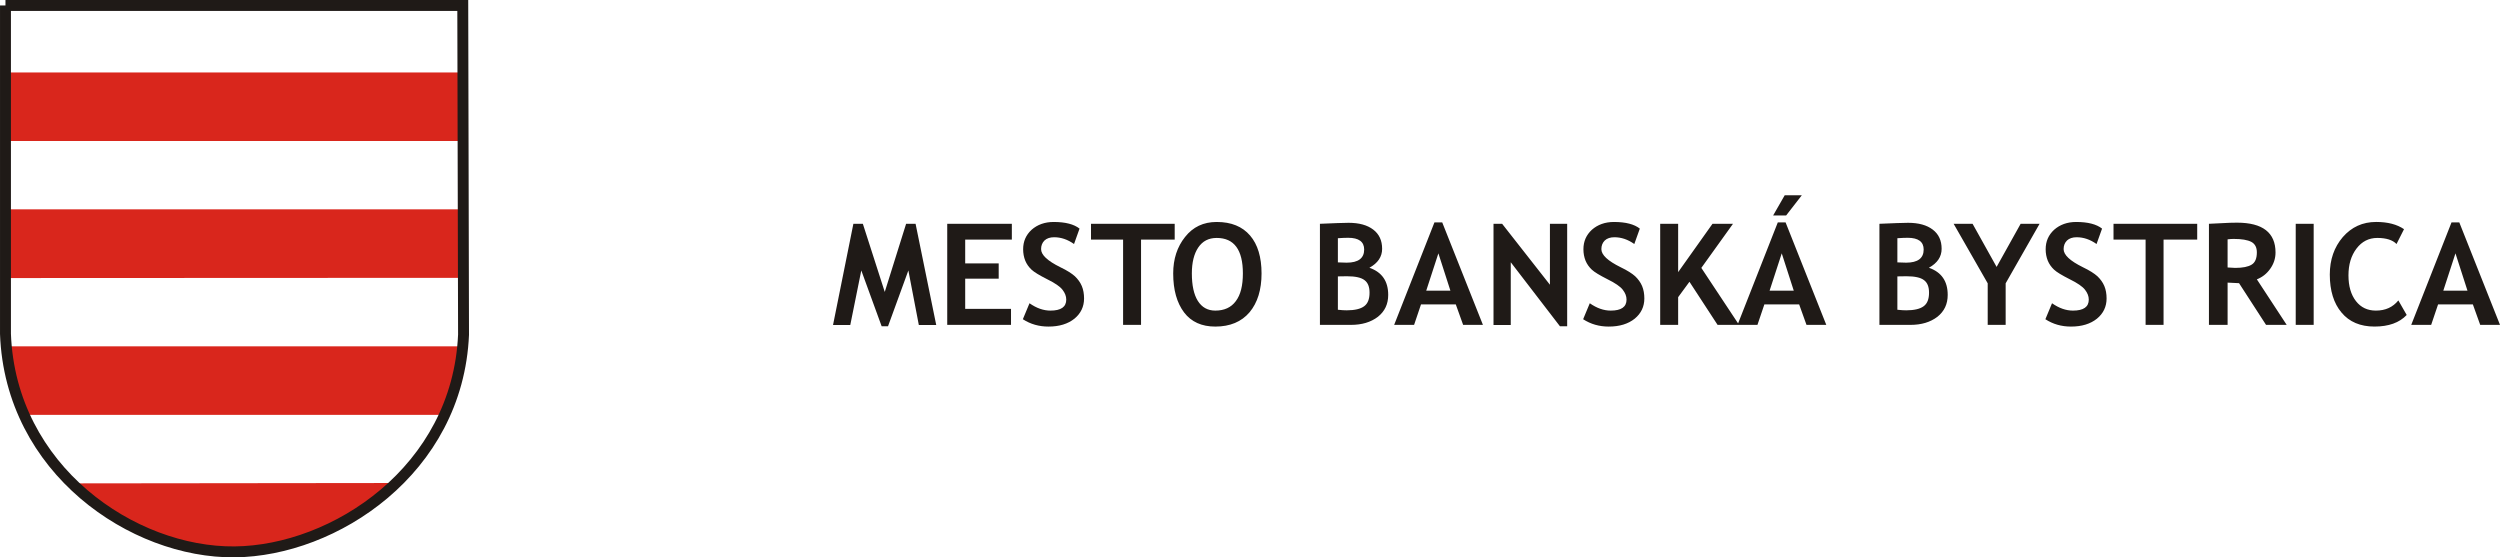 <?xml version="1.0" encoding="utf-8"?>
<!-- Generator: Adobe Illustrator 17.0.0, SVG Export Plug-In . SVG Version: 6.00 Build 0)  -->
<!DOCTYPE svg PUBLIC "-//W3C//DTD SVG 1.1//EN" "http://www.w3.org/Graphics/SVG/1.1/DTD/svg11.dtd">
<svg version="1.1" id="Layer_1" xmlns="http://www.w3.org/2000/svg" xmlns:xlink="http://www.w3.org/1999/xlink" x="0px" y="0px"
	 width="194.541px" height="43.371px" viewBox="0 0 194.541 43.371" enable-background="new 0 0 194.541 43.371"
	 xml:space="preserve">
<path fill="#1F1A17" d="M72.854,25.292H71.5l-0.814-4.247l-1.584,4.346h-0.495l-1.584-4.346l-0.858,4.247h-1.342l1.584-7.877h0.737
	l1.705,5.303l1.661-5.303h0.737L72.854,25.292z M75.108,18.647v1.848h2.607v1.188h-2.607v2.354h3.565v1.243H73.71v-7.866h5.028
	v1.232H75.108z M79.595,24.841l0.517-1.243c0.55,0.385,1.089,0.572,1.628,0.572c0.825,0,1.232-0.286,1.232-0.858
	c0-0.264-0.099-0.517-0.297-0.77c-0.187-0.242-0.583-0.517-1.188-0.814c-0.605-0.308-1.012-0.55-1.221-0.748
	c-0.209-0.198-0.374-0.429-0.484-0.693c-0.11-0.275-0.165-0.572-0.165-0.891c0-0.616,0.22-1.111,0.66-1.518
	c0.451-0.396,1.023-0.605,1.716-0.605c0.913,0,1.584,0.176,2.013,0.517l-0.429,1.199c-0.495-0.352-1.012-0.528-1.551-0.528
	c-0.319,0-0.572,0.088-0.748,0.253c-0.176,0.176-0.264,0.396-0.264,0.671c0,0.451,0.495,0.913,1.496,1.408
	c0.528,0.253,0.902,0.495,1.133,0.704c0.231,0.22,0.418,0.473,0.539,0.759c0.121,0.286,0.176,0.616,0.176,0.968
	c0,0.638-0.253,1.166-0.748,1.573c-0.506,0.407-1.177,0.616-2.024,0.616C80.85,25.413,80.189,25.226,79.595,24.841z M88.792,18.647
	v6.634h-1.397v-6.634h-2.497v-1.232h6.513v1.232H88.792z"/>
<path fill="#1F1A17" d="M91.294,21.277c0-1.122,0.308-2.068,0.924-2.838c0.616-0.781,1.43-1.166,2.464-1.166
	c1.133,0,1.991,0.352,2.596,1.056c0.594,0.693,0.891,1.683,0.891,2.948s-0.308,2.277-0.935,3.025
	c-0.627,0.737-1.518,1.111-2.662,1.111c-1.056,0-1.87-0.363-2.431-1.1C91.58,23.565,91.294,22.564,91.294,21.277z M92.746,21.277
	c0,0.924,0.154,1.639,0.462,2.134c0.319,0.506,0.77,0.759,1.364,0.759c0.693,0,1.232-0.242,1.595-0.737
	c0.374-0.495,0.55-1.21,0.55-2.156c0-1.837-0.682-2.761-2.035-2.761c-0.627,0-1.1,0.242-1.441,0.748
	C92.911,19.758,92.746,20.429,92.746,21.277z M105.121,25.281h-2.409v-7.866c1.067-0.044,1.804-0.077,2.233-0.077
	c0.814,0,1.452,0.176,1.914,0.528s0.693,0.847,0.693,1.496c0,0.616-0.33,1.111-0.99,1.474c0.979,0.341,1.463,1.045,1.463,2.112
	c0,0.715-0.264,1.276-0.803,1.705C106.672,25.072,105.979,25.281,105.121,25.281z M104.109,18.537v1.881
	c0.22,0.011,0.44,0.022,0.682,0.022c0.902,0,1.364-0.341,1.364-1.023c0-0.605-0.418-0.913-1.243-0.913
	C104.692,18.504,104.428,18.515,104.109,18.537z M104.109,21.508v2.596c0.286,0.033,0.517,0.044,0.693,0.044
	c0.616,0,1.078-0.11,1.353-0.319c0.286-0.209,0.418-0.561,0.418-1.056c0-0.44-0.121-0.77-0.385-0.968
	c-0.264-0.209-0.726-0.308-1.375-0.308C104.681,21.497,104.45,21.497,104.109,21.508z M113.856,25.281l-0.572-1.595h-2.706
	l-0.539,1.595h-1.551l3.135-7.976h0.605l3.168,7.976H113.856z M111.93,19.714l-0.946,2.904h1.881L111.93,19.714z M121.391,25.391
	l-3.829-4.984v4.885h-1.342v-7.877h0.671l3.719,4.742v-4.742h1.342v7.976H121.391z M123.194,24.841l0.517-1.243
	c0.55,0.385,1.089,0.572,1.628,0.572c0.825,0,1.232-0.286,1.232-0.858c0-0.264-0.099-0.517-0.297-0.77
	c-0.187-0.242-0.583-0.517-1.188-0.814c-0.605-0.308-1.012-0.55-1.221-0.748c-0.209-0.198-0.374-0.429-0.484-0.693
	c-0.11-0.275-0.165-0.572-0.165-0.891c0-0.616,0.22-1.111,0.66-1.518c0.451-0.396,1.023-0.605,1.716-0.605
	c0.913,0,1.584,0.176,2.013,0.517l-0.429,1.199c-0.495-0.352-1.012-0.528-1.551-0.528c-0.319,0-0.572,0.088-0.748,0.253
	c-0.176,0.176-0.264,0.396-0.264,0.671c0,0.451,0.495,0.913,1.496,1.408c0.528,0.253,0.902,0.495,1.133,0.704
	c0.231,0.22,0.418,0.473,0.539,0.759c0.121,0.286,0.176,0.616,0.176,0.968c0,0.638-0.253,1.166-0.748,1.573
	c-0.506,0.407-1.177,0.616-2.024,0.616C124.448,25.413,123.788,25.226,123.194,24.841z M133.656,25.281l-2.189-3.355l-0.88,1.199
	v2.156h-1.397v-7.866h1.397v3.763l2.673-3.763h1.595l-2.464,3.432l2.937,4.434H133.656z M140.575,25.281l-0.572-1.595h-2.706
	l-0.539,1.595h-1.551l3.135-7.976h0.605l3.168,7.976H140.575z M138.649,19.714l-0.946,2.904h1.881L138.649,19.714z M140.212,15.193
	l-1.221,1.573h-1.012l0.902-1.573H140.212z M148.659,25.281h-2.409v-7.866c1.067-0.044,1.804-0.077,2.233-0.077
	c0.814,0,1.452,0.176,1.914,0.528s0.693,0.847,0.693,1.496c0,0.616-0.33,1.111-0.99,1.474c0.979,0.341,1.463,1.045,1.463,2.112
	c0,0.715-0.264,1.276-0.803,1.705C150.21,25.072,149.517,25.281,148.659,25.281z M147.647,18.537v1.881
	c0.22,0.011,0.44,0.022,0.682,0.022c0.902,0,1.364-0.341,1.364-1.023c0-0.605-0.418-0.913-1.243-0.913
	C148.23,18.504,147.966,18.515,147.647,18.537z M147.647,21.508v2.596c0.286,0.033,0.517,0.044,0.693,0.044
	c0.616,0,1.078-0.11,1.353-0.319c0.286-0.209,0.418-0.561,0.418-1.056c0-0.44-0.121-0.77-0.385-0.968
	c-0.264-0.209-0.726-0.308-1.375-0.308C148.219,21.497,147.988,21.497,147.647,21.508z M156.073,22.047v3.234h-1.397v-3.234
	l-2.651-4.632h1.474l1.87,3.355l1.87-3.355h1.474L156.073,22.047z M159.164,24.841l0.517-1.243c0.55,0.385,1.089,0.572,1.628,0.572
	c0.825,0,1.232-0.286,1.232-0.858c0-0.264-0.099-0.517-0.297-0.77c-0.187-0.242-0.583-0.517-1.188-0.814
	c-0.605-0.308-1.012-0.55-1.221-0.748c-0.209-0.198-0.374-0.429-0.484-0.693c-0.11-0.275-0.165-0.572-0.165-0.891
	c0-0.616,0.22-1.111,0.66-1.518c0.451-0.396,1.023-0.605,1.716-0.605c0.913,0,1.584,0.176,2.013,0.517l-0.429,1.199
	c-0.495-0.352-1.012-0.528-1.551-0.528c-0.319,0-0.572,0.088-0.748,0.253c-0.176,0.176-0.264,0.396-0.264,0.671
	c0,0.451,0.495,0.913,1.496,1.408c0.528,0.253,0.902,0.495,1.133,0.704c0.231,0.22,0.418,0.473,0.539,0.759
	c0.121,0.286,0.176,0.616,0.176,0.968c0,0.638-0.253,1.166-0.748,1.573c-0.506,0.407-1.177,0.616-2.024,0.616
	C160.418,25.413,159.758,25.226,159.164,24.841z M168.36,18.647v6.634h-1.397v-6.634h-2.497v-1.232h6.513v1.232H168.36z
	 M176.336,25.281l-2.101-3.245c-0.209-0.011-0.506-0.022-0.891-0.044v3.289h-1.452v-7.866c0.077,0,0.385-0.022,0.913-0.044
	c0.528-0.033,0.946-0.044,1.276-0.044c1.991,0,2.992,0.781,2.992,2.321c0,0.473-0.143,0.891-0.418,1.276s-0.616,0.649-1.034,0.814
	l2.321,3.543H176.336z M173.343,18.625v2.189c0.264,0.022,0.462,0.033,0.594,0.033c0.583,0,1.012-0.088,1.276-0.253
	c0.275-0.165,0.407-0.484,0.407-0.957c0-0.385-0.143-0.66-0.429-0.814c-0.297-0.154-0.748-0.231-1.375-0.231
	C173.662,18.592,173.508,18.603,173.343,18.625z M178.645,25.281v-7.866h1.397v7.866H178.645z M187.072,17.833l-0.583,1.155
	c-0.308-0.319-0.814-0.473-1.496-0.473c-0.66,0-1.199,0.275-1.617,0.825s-0.627,1.243-0.627,2.09c0,0.836,0.198,1.507,0.583,2.002
	s0.902,0.737,1.551,0.737c0.748,0,1.32-0.264,1.749-0.792l0.649,1.133c-0.572,0.605-1.408,0.902-2.508,0.902
	s-1.958-0.363-2.563-1.089c-0.605-0.715-0.913-1.705-0.913-2.959c0-1.155,0.341-2.134,1.012-2.915
	c0.682-0.781,1.54-1.177,2.596-1.177C185.806,17.272,186.522,17.459,187.072,17.833z M193.001,25.281l-0.572-1.595h-2.706
	l-0.539,1.595h-1.551l3.135-7.976h0.605l3.168,7.976H193.001z M191.075,19.714l-0.946,2.904h1.881L191.075,19.714z"/>
<path fill-rule="evenodd" clip-rule="evenodd" fill="#D9261C" d="M30.837,37.586c-7.837,7.202-17.912,7.009-25.192,0.029
	L30.837,37.586z M34.327,32.285c0.887-1.733,1.321-3.331,1.54-5.333H0.485c0.288,2.005,0.872,3.983,1.566,5.333H34.327z
	 M36.227,16.287v5.316v0.017L0.269,21.637v-5.35H36.227z M36.227,10.971V5.638H0.269v5.333H36.227z"/>
<path fill="none" stroke="#1F1A17" stroke-width="0.85" stroke-miterlimit="10" d="M0.425,0.425h35.586l0.06,25.623
	c-0.458,10.553-10.068,16.82-17.811,16.897c-7.908,0.08-17.449-6.391-17.834-16.965V0.425z"/>
</svg>
